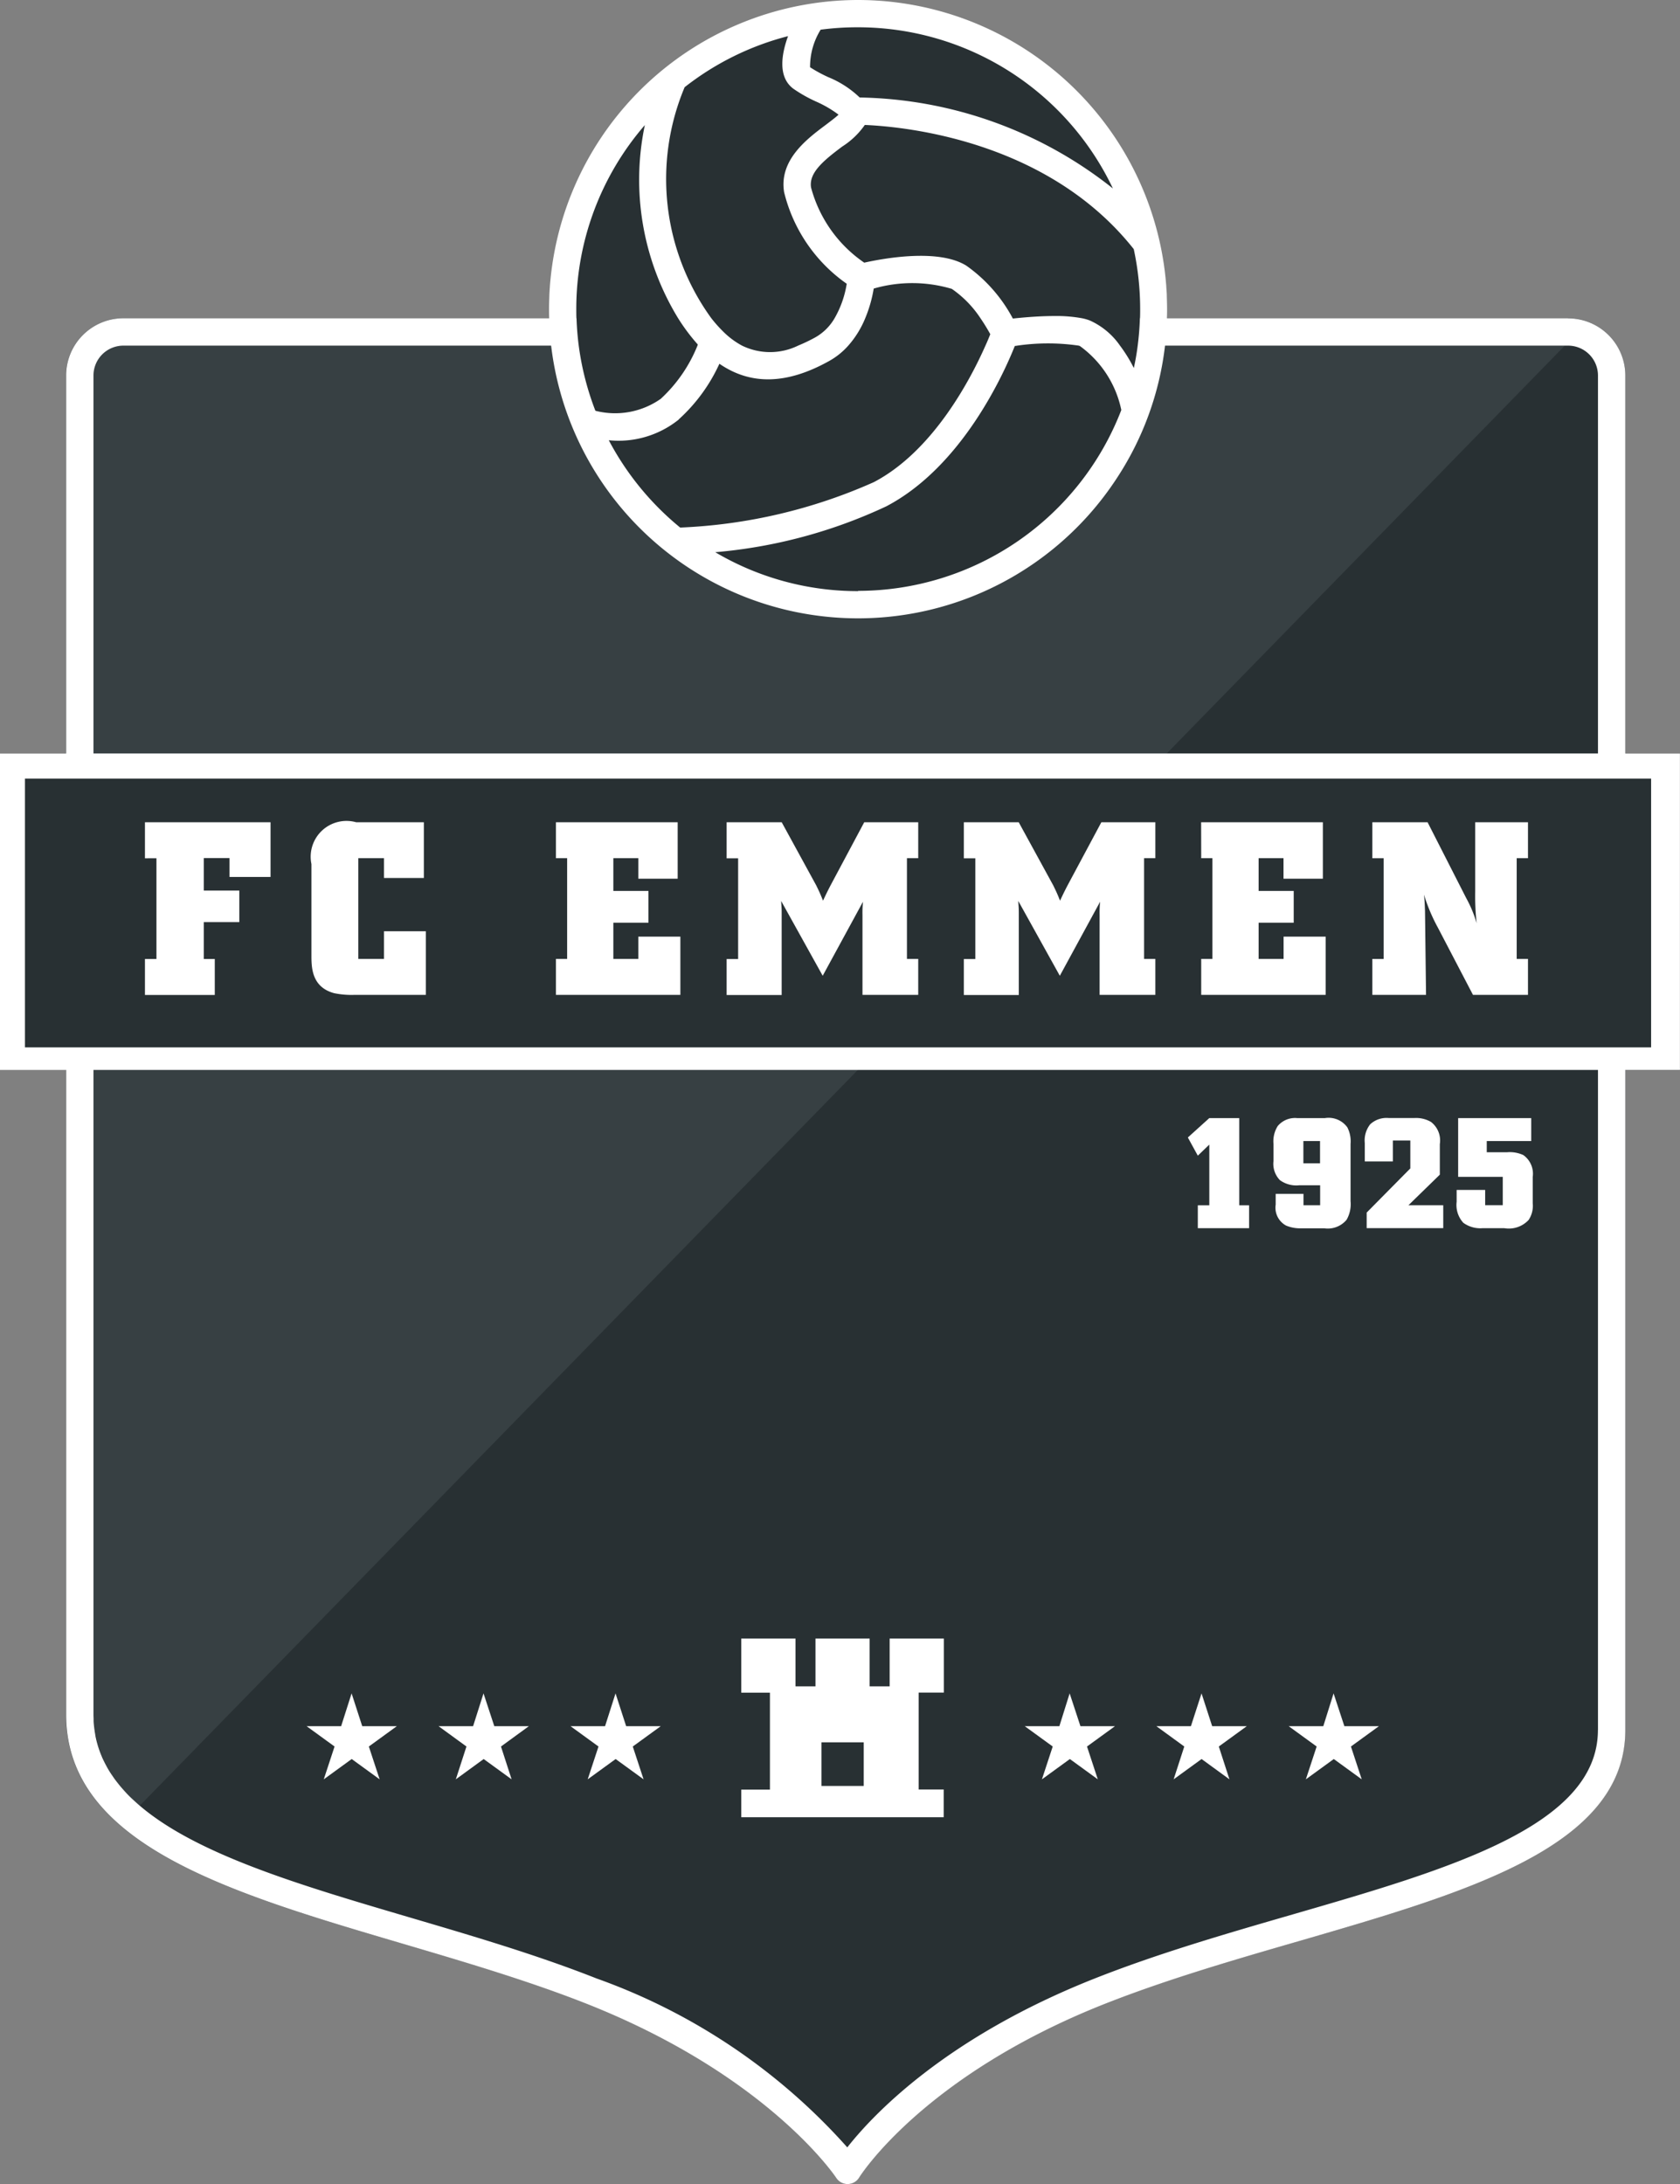 <svg id="Layer_1-2" xmlns="http://www.w3.org/2000/svg" width="62.24" height="80.914" viewBox="0 0 62.24 80.914">
  <rect x="0" y="0" width="62.24" height="80.914" fill="#808080" stroke="none"/>
  <g id="Group_8017" data-name="Group 8017">
    <path id="Path_715" data-name="Path 715" d="M62.238,27.915V39.639H60.21V64.092c0,4.319-5.853,6.014-12.05,7.807-2.429.7-4.939,1.429-7.233,2.337-6.739,2.666-9.079,6.4-9.1,6.432a.5.5,0,0,1-.423.243H31.4a.5.5,0,0,1-.423-.232c-.024-.038-2.526-3.788-9.244-6.446-2.173-.86-4.553-1.561-6.855-2.237C8.481,70.115,2.445,68.335,2.445,63.518V39.633H0V27.909H2.448v-14a2.121,2.121,0,0,1,2.119-2.119H20.348c-.005-.113-.005-.226-.005-.34a11.452,11.452,0,0,1,22.9,0c0,.113,0,.226-.005.34H58.094a2.123,2.123,0,0,1,2.119,2.119v14H62.24Z" fill="#283033"/>
    <g id="Group_8016" data-name="Group 8016">
      <path id="Path_716" data-name="Path 716" d="M67.351,47.5,14.557,101.591a4.328,4.328,0,0,1-1.717-3.375V48.608A1.108,1.108,0,0,1,13.948,47.5Z" transform="translate(-9.379 -34.695)" fill="#374043"/>
      <path id="Path_717" data-name="Path 717" d="M64.734,43.74H11.209A2.121,2.121,0,0,0,9.09,45.859v49.61c0,4.815,6.036,6.594,12.428,8.478,2.3.679,4.683,1.38,6.855,2.238,6.718,2.658,9.22,6.408,9.244,6.446a.5.5,0,0,0,.423.232h.008a.5.5,0,0,0,.423-.243c.024-.038,2.361-3.766,9.1-6.432,2.294-.906,4.8-1.634,7.233-2.337,6.195-1.8,12.05-3.488,12.05-7.807V45.862a2.119,2.119,0,0,0-2.119-2.119Zm1.105,52.3c0,3.558-5.5,5.152-11.317,6.837-2.45.709-4.987,1.445-7.324,2.37-5.516,2.181-8.209,5.038-9.168,6.257a22.575,22.575,0,0,0-9.287-6.257c-2.216-.876-4.618-1.582-6.942-2.267-4-1.178-7.85-2.313-9.982-4.133-.105-.089-.2-.178-.3-.27-.03-.027-.057-.054-.084-.081-.049-.049-.094-.094-.137-.143-.024-.027-.051-.054-.073-.081-.075-.084-.148-.167-.216-.256-.024-.03-.046-.057-.067-.086-.054-.067-.1-.137-.148-.208-.019-.024-.035-.051-.051-.075q-.044-.065-.081-.129c-.027-.046-.054-.092-.078-.14a.11.11,0,0,1-.013-.024c-.024-.043-.049-.089-.07-.135l-.016-.032c-.016-.035-.035-.07-.049-.105a.256.256,0,0,1-.024-.057c-.046-.105-.086-.213-.121-.321-.013-.04-.027-.084-.038-.124s-.03-.105-.043-.162a.383.383,0,0,1-.013-.059.966.966,0,0,1-.024-.121c-.005-.024-.008-.046-.011-.067s-.013-.067-.016-.1l-.008-.057c-.008-.051-.013-.105-.019-.156h0c-.005-.057-.011-.113-.011-.17v-.04c0-.054-.005-.111-.005-.164V45.862a1.108,1.108,0,0,1,1.108-1.108H64.736a1.107,1.107,0,0,1,1.105,1.108V96.041Z" transform="translate(-6.64 -31.949)" fill="#fff"/>
      <path id="Path_718" data-name="Path 718" d="M76.16,11.808a11.2,11.2,0,1,1,11.2,11.2,11.2,11.2,0,0,1-11.2-11.2Z" transform="translate(-55.629 -0.446)" fill="#283033"/>
      <path id="Path_719" data-name="Path 719" d="M94.175,11.71c-.515,0-1.043.043-1.421.081h2.437a5.272,5.272,0,0,0-1.014-.081ZM86.9,0A11.466,11.466,0,0,0,75.45,11.452c0,.113,0,.226.005.34.008.342.035.679.073,1.011A11.449,11.449,0,0,0,96.5,17.694,11.305,11.305,0,0,0,98.272,12.8c.04-.332.065-.671.073-1.011.005-.113.005-.226.005-.34A11.462,11.462,0,0,0,86.9,0ZM97.34,11.791q-.016.514-.081,1.011c-.035.283-.084.561-.143.833A5.423,5.423,0,0,0,96.6,12.8a2.708,2.708,0,0,0-1.111-.925,1.707,1.707,0,0,0-.3-.086,5.272,5.272,0,0,0-1.014-.081c-.515,0-1.043.043-1.421.081-.043.005-.081.008-.119.013,0-.005-.005-.008-.008-.013A5.626,5.626,0,0,0,90.91,9.842c-1.035-.644-3.065-.27-3.782-.111a4.9,4.9,0,0,1-1.971-2.787c-.084-.539.45-.987,1.156-1.515a2.944,2.944,0,0,0,.836-.8c1.518.065,6.783.582,9.964,4.6a10.554,10.554,0,0,1,.237,2.219c0,.113,0,.226-.005.34ZM86.9,21.9a10.377,10.377,0,0,1-5.292-1.442,18.643,18.643,0,0,0,6.338-1.7c2.8-1.467,4.346-4.9,4.761-5.942.03,0,.059-.005.089-.011a7.925,7.925,0,0,1,2.281,0,.212.212,0,0,0,.038.013,3.9,3.9,0,0,1,1.537,2.372,10.458,10.458,0,0,1-9.748,6.7Zm-10.435-10.1c-.005-.113-.005-.226-.005-.34A10.4,10.4,0,0,1,79,4.634a9.838,9.838,0,0,0,1.232,7.155,7.183,7.183,0,0,0,.731.976.157.157,0,0,0-.013.038,5.444,5.444,0,0,1-1.361,1.973,2.941,2.941,0,0,1-2.421.442A10.475,10.475,0,0,1,76.55,12.8c-.043-.332-.07-.671-.081-1.011ZM96.34,6.982a15.481,15.481,0,0,0-9.381-3.37A3.683,3.683,0,0,0,85.8,2.86a5.155,5.155,0,0,1-.679-.369A2.608,2.608,0,0,1,85.513,1.1,10.3,10.3,0,0,1,86.9,1.011,10.455,10.455,0,0,1,96.34,6.982ZM84.155,7.1a5.826,5.826,0,0,0,2.324,3.413,3.721,3.721,0,0,1-.45,1.278,1.92,1.92,0,0,1-.7.7,6.027,6.027,0,0,1-.644.31,2.367,2.367,0,0,1-2.092,0,2.987,2.987,0,0,1-.693-.52,4.978,4.978,0,0,1-.437-.491,8.783,8.783,0,0,1-.989-8.559,10.394,10.394,0,0,1,3.831-1.892c-.24.66-.388,1.51.194,1.946a5.239,5.239,0,0,0,.857.483,4.171,4.171,0,0,1,.82.48c-.111.105-.313.256-.469.375-.69.515-1.733,1.294-1.55,2.48Zm-3.9,8.438a6.3,6.3,0,0,0,1.507-2.062c1.162.8,2.5.771,4.063-.1a2.7,2.7,0,0,0,.714-.574,3.576,3.576,0,0,0,.625-1.011,4.912,4.912,0,0,0,.315-1.1,5.138,5.138,0,0,1,2.893.011,3.974,3.974,0,0,1,1.065,1.092c.159.232.283.445.361.588-.043.105-.1.251-.181.426-.539,1.218-1.927,3.9-4.135,5.055a19.58,19.58,0,0,1-7.173,1.682,10.527,10.527,0,0,1-2.645-3.235,3.56,3.56,0,0,0,2.591-.766Z" transform="translate(-55.11)" fill="#fff"/>
      <rect id="Rectangle_1666" data-name="Rectangle 1666" width="62.238" height="11.724" transform="translate(0 27.915)" fill="#fff"/>
      <path id="Path_720" data-name="Path 720" d="M109.375,227.186V225.18h-2.008v1.771h-.741V225.18H104.62v1.771h-.741V225.18H101.87v2.006h1.062v3.591H101.87V231.8h7.5v-1.027h-.927v-3.591h.927Zm-2.968,3.456h-1.566v-1.617h1.566Z" transform="translate(-74.408 -164.476)" fill="#fff"/>
      <path id="Path_721" data-name="Path 721" d="M43.784,232.72l.394,1.216h1.28l-1.035.752.4,1.216-1.035-.752-1.035.752.4-1.216-1.035-.752h1.278Z" transform="translate(-30.758 -169.984)" fill="#fff"/>
      <path id="Path_722" data-name="Path 722" d="M61.921,232.72l.4,1.216H63.6l-1.032.752.394,1.216-1.035-.752-1.032.752.394-1.216-1.032-.752h1.278Z" transform="translate(-44.008 -169.984)" fill="#fff"/>
      <path id="Path_723" data-name="Path 723" d="M80.054,232.72l.394,1.216h1.28l-1.035.752.4,1.216-1.035-.752-1.035.752.4-1.216-1.035-.752h1.278Z" transform="translate(-57.25 -169.984)" fill="#fff"/>
      <path id="Path_724" data-name="Path 724" d="M142.464,232.72l.4,1.216h1.278l-1.035.752.4,1.216-1.035-.752-1.035.752.4-1.216-1.035-.752h1.281Z" transform="translate(-102.836 -169.984)" fill="#fff"/>
      <path id="Path_725" data-name="Path 725" d="M160.6,232.72l.394,1.216h1.281l-1.035.752.394,1.216-1.032-.752-1.035.752.394-1.216-1.033-.752h1.278Z" transform="translate(-116.086 -169.984)" fill="#fff"/>
      <path id="Path_726" data-name="Path 726" d="M178.734,232.72l.4,1.216h1.278l-1.035.752.4,1.216-1.035-.752-1.035.752.4-1.216-1.035-.752h1.281Z" transform="translate(-129.328 -169.984)" fill="#fff"/>
      <path id="Path_50123" data-name="Path 50123" d="M0,0H60.245V9.958H0Z" transform="translate(0.925 28.845)" fill="#283033"/>
      <path id="Path_727" data-name="Path 727" d="M164.035,153.66h1.111v3.23h.364v.849h-1.9v-.849h.426v-2.248l-.426.41-.369-.674Z" transform="translate(-119.234 -112.237)" fill="#fff"/>
      <g id="Group_8015" data-name="Group 8015" transform="translate(47.179 41.421)">
        <path id="Path_728" data-name="Path 728" d="M177.741,153.994a.855.855,0,0,0-.83-.334h-1.016a.833.833,0,0,0-.728.294,1.063,1.063,0,0,0-.156.663v.631a.868.868,0,0,0,.237.709,1.028,1.028,0,0,0,.712.191h.779v.739h-.617v-.421h-1.03v.4a.751.751,0,0,0,.388.776,1.347,1.347,0,0,0,.561.1h.849a.906.906,0,0,0,.83-.318,1.161,1.161,0,0,0,.146-.687v-2.122a1.135,1.135,0,0,0-.121-.617Zm-1.006,1.34h-.617v-.825h.617Z" transform="translate(-175.01 -153.657)" fill="#fff"/>
        <path id="Path_729" data-name="Path 729" d="M190.345,155.742l-1.167,1.138h1.289v.849H187.63v-.577l1.617-1.636v-1.033H188.6v.774H187.56v-.682a.964.964,0,0,1,.2-.693.887.887,0,0,1,.693-.232h.935a1.1,1.1,0,0,1,.623.143.865.865,0,0,1,.329.822v1.127Z" transform="translate(-184.177 -153.65)" fill="#fff"/>
        <path id="Path_730" data-name="Path 730" d="M202.958,153.66v.849h-1.647v.415h.755a1.2,1.2,0,0,1,.6.105.848.848,0,0,1,.348.809v.976a.944.944,0,0,1-.151.617,1,1,0,0,1-.9.307h-.814a1.068,1.068,0,0,1-.706-.2.976.976,0,0,1-.248-.779v-.439h1.057v.566h.652v-1.051h-1.653V153.66h2.7Z" transform="translate(-193.409 -153.657)" fill="#fff"/>
      </g>
      <path id="Path_731" data-name="Path 731" d="M19.92,113h4.653v2.027h-1.52v-.7H22.1v1.205h1.316V116.7H22.1v1.367h.407v1.332H19.92v-1.332h.426v-3.731H19.92Z" transform="translate(-14.55 -82.538)" fill="#fff"/>
      <path id="Path_732" data-name="Path 732" d="M46.965,113v2.065H45.488v-.733h-.952v3.731h.952v-1.024h1.55v2.356H44.412a3.2,3.2,0,0,1-.771-.062c-.833-.226-.841-.952-.841-1.4V114.55A1.327,1.327,0,0,1,44.455,113h2.51Z" transform="translate(-31.262 -82.538)" fill="#fff"/>
      <path id="Path_733" data-name="Path 733" d="M76.4,113h4.51v2.092H79.452v-.76h-.925v1.213h1.3v1.178h-1.3v1.34h.925v-.825H81.01v2.157H76.4v-1.332h.415v-3.731H76.4Z" transform="translate(-55.804 -82.538)" fill="#fff"/>
      <path id="Path_734" data-name="Path 734" d="M101.9,113l1.278,2.337c.119.245.146.3.253.569.119-.253.154-.326.28-.569L104.958,113h2v1.332h-.418v3.731h.418v1.332h-2.065v-2.963a3.925,3.925,0,0,1,.019-.488l-1.493,2.744-1.539-2.771c.008.191.019.226.019.445V119.4H99.86v-1.332h.426v-3.731H99.86V113H101.9Z" transform="translate(-72.94 -82.538)" fill="#fff"/>
      <path id="Path_735" data-name="Path 735" d="M134.493,113l1.278,2.337c.119.245.146.3.253.569.119-.253.154-.326.28-.569L137.555,113h2v1.332h-.418v3.731h.418v1.332h-2.065v-2.963a3.927,3.927,0,0,1,.019-.488l-1.493,2.744-1.539-2.771c.008.191.019.226.019.445V119.4H132.46v-1.332h.426v-3.731h-.426V113H134.5Z" transform="translate(-96.752 -82.538)" fill="#fff"/>
      <path id="Path_736" data-name="Path 736" d="M165.07,113h4.51v2.092h-1.458v-.76H167.2v1.213h1.3v1.178h-1.3v1.34h.925v-.825h1.558v2.157h-4.61v-1.332h.415v-3.731h-.415Z" transform="translate(-120.571 -82.538)" fill="#fff"/>
      <path id="Path_737" data-name="Path 737" d="M194.366,113v1.332h-.418v3.731h.418v1.332h-2.038l-1.3-2.491a6.445,6.445,0,0,1-.515-1.224c.027.253.027.353.038.6l.038,3.116H188.6v-1.332h.418v-3.731H188.6V113h2.046l1.431,2.809a4.564,4.564,0,0,1,.388.933,8.965,8.965,0,0,1-.054-1.178V113h1.957Z" transform="translate(-137.758 -82.538)" fill="#fff"/>
    </g>
  </g>
</svg>
